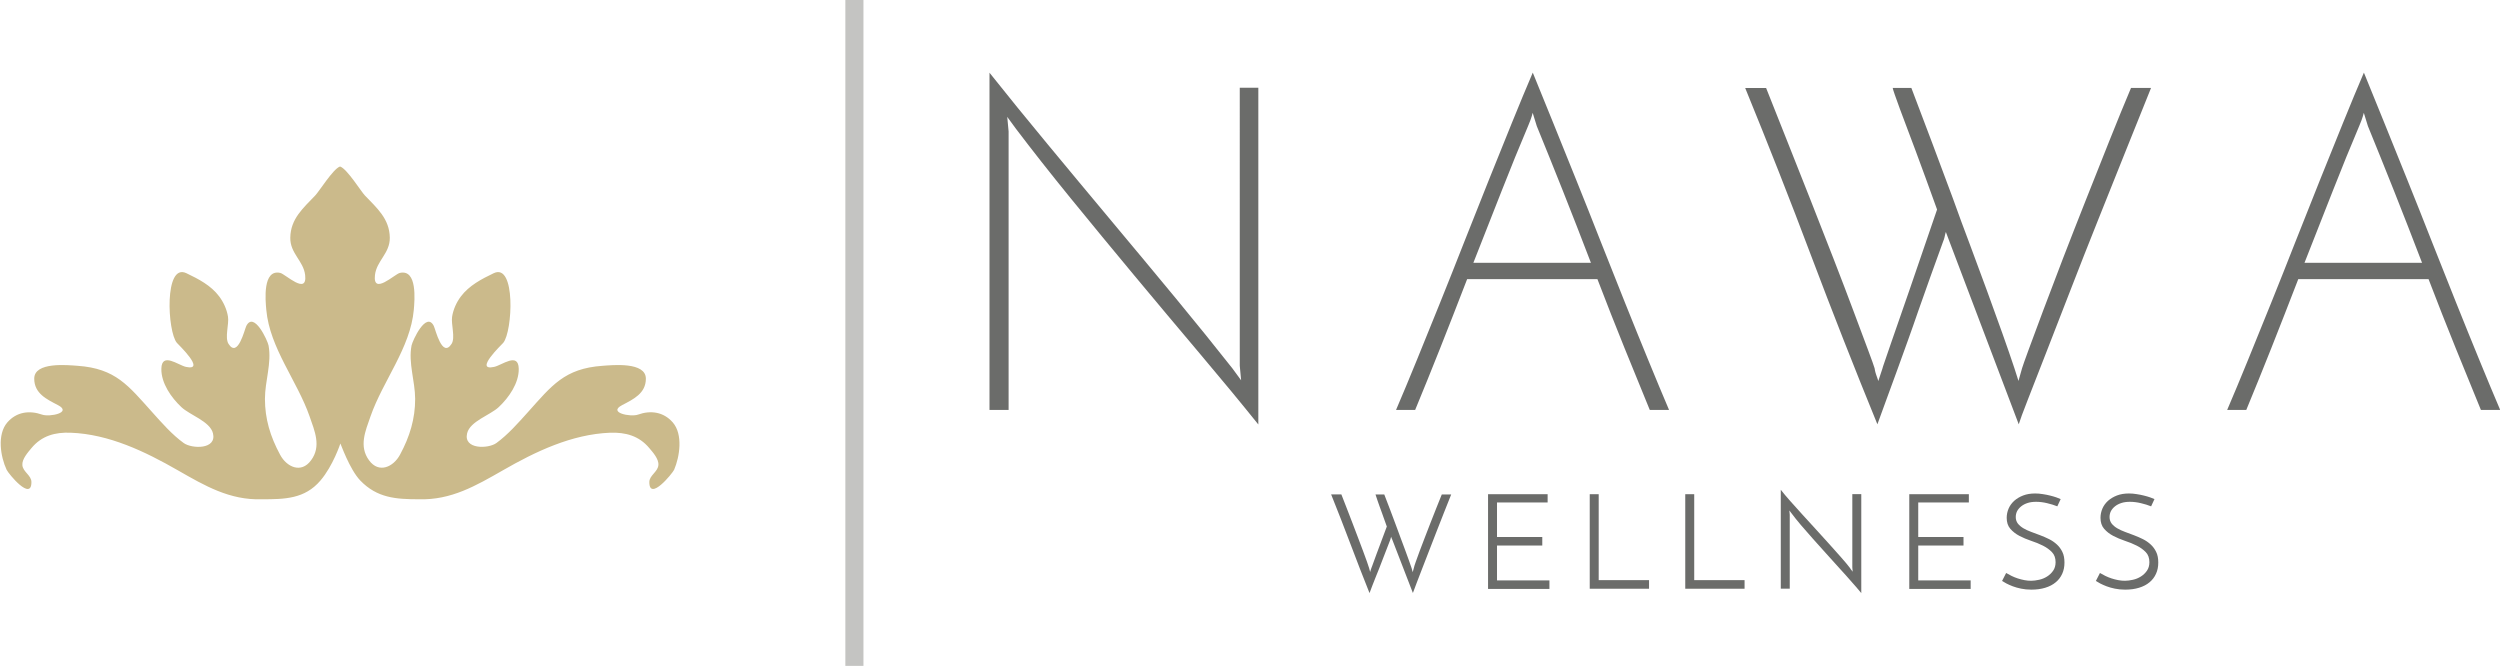 <?xml version="1.0" encoding="UTF-8"?>
<!-- Generator: Adobe Illustrator 27.0.0, SVG Export Plug-In . SVG Version: 6.00 Build 0)  -->
<svg xmlns="http://www.w3.org/2000/svg" xmlns:xlink="http://www.w3.org/1999/xlink" version="1.1" id="Layer_1" x="0px" y="0px" viewBox="0 0 276.1 73.54" style="enable-background:new 0 0 276.1 73.54;" xml:space="preserve">
<style type="text/css">
	.st0{fill:#CBBA8B;}
	.st1{fill:#6B6C6A;}
	.st2{fill:none;stroke:#C4C4C2;stroke-width:2;stroke-miterlimit:10;}
</style>
<g>
	<path class="st0" d="M74.3,46.65c-1.02-1.17-2.45-1.36-3.84-0.86c-0.81,0.29-3.37-0.21-1.75-1.05c1.24-0.65,2.62-1.29,2.62-2.92   c0-1.88-3.69-1.5-4.8-1.42c-4.19,0.3-5.59,2.18-8.22,5.11c-1.06,1.18-2.21,2.49-3.49,3.42c-0.9,0.65-3.66,0.72-3.23-1.08   c0.32-1.33,2.56-2.01,3.49-2.89c1.11-1.04,2.24-2.64,2.21-4.24c-0.04-1.87-1.86-0.38-2.72-0.2c-2.28,0.5,0.85-2.47,1.01-2.66   c1.04-1.26,1.4-8.86-1.05-7.69c-1.34,0.64-2.72,1.36-3.63,2.57c-0.49,0.65-0.84,1.43-0.97,2.24c-0.13,0.82,0.38,2.32-0.06,3   c-1.04,1.61-1.77-1.59-1.96-1.98c-0.84-1.67-2.35,1.62-2.46,2.16c-0.37,1.93,0.39,3.92,0.4,5.89c0,2.18-0.58,4.15-1.68,6.18   c-0.72,1.33-2.32,2.1-3.41,0.61c-1.15-1.56-0.4-3.25,0.16-4.86c1.37-3.93,4.4-7.55,4.78-11.76c0.09-1.06,0.41-4.52-1.54-4.08   c-0.56,0.12-3.01,2.52-2.75,0.24c0.18-1.58,1.66-2.4,1.64-4.13c-0.03-2.09-1.43-3.28-2.76-4.67c-0.41-0.43-1.93-2.88-2.7-3.18   h-0.07c-0.76,0.3-2.28,2.75-2.7,3.18c-1.33,1.4-2.73,2.58-2.76,4.67c-0.03,1.74,1.46,2.56,1.64,4.13c0.26,2.28-2.19-0.12-2.75-0.24   c-1.96-0.44-1.64,3.02-1.54,4.08c0.38,4.22,3.41,7.83,4.78,11.76c0.56,1.62,1.32,3.31,0.16,4.86c-1.1,1.5-2.7,0.72-3.41-0.61   c-1.1-2.03-1.68-3.99-1.68-6.18c0-1.97,0.76-3.95,0.4-5.89c-0.1-0.54-1.61-3.83-2.46-2.16c-0.19,0.39-0.93,3.59-1.96,1.98   c-0.44-0.69,0.07-2.18-0.06-3c-0.13-0.81-0.48-1.58-0.97-2.24c-0.91-1.22-2.29-1.93-3.63-2.57c-2.46-1.17-2.1,6.43-1.05,7.69   c0.15,0.18,3.28,3.15,1.01,2.66c-0.86-0.19-2.68-1.67-2.72,0.2c-0.03,1.6,1.1,3.2,2.21,4.24c0.93,0.88,3.16,1.57,3.49,2.89   c0.44,1.81-2.32,1.73-3.23,1.08c-1.29-0.93-2.44-2.25-3.49-3.42c-2.63-2.92-4.02-4.81-8.22-5.11c-1.11-0.08-4.81-0.46-4.8,1.42   c0,1.64,1.39,2.28,2.62,2.92c1.61,0.84-0.94,1.34-1.75,1.05c-1.4-0.49-2.82-0.31-3.84,0.86c-1.15,1.33-0.76,3.78-0.08,5.23   c0.2,0.43,2.74,3.53,2.74,1.36c0-0.75-0.94-1.12-1-1.87c-0.06-0.67,0.63-1.43,1.01-1.89c1.13-1.36,2.61-1.76,4.33-1.69   c4.23,0.16,8.22,2.08,11.83,4.15c2.99,1.71,5.72,3.31,9.26,3.2c2.54,0,4.75-0.03,6.49-2.07c1.4-1.64,2.2-4.09,2.2-4.09   c0.02-0.02,1.01,2.85,2.2,4.09c1.86,1.93,3.95,2.07,6.49,2.07c3.54,0.1,6.27-1.49,9.26-3.2c3.6-2.07,7.59-3.98,11.83-4.15   c1.72-0.06,3.2,0.34,4.33,1.69c0.39,0.46,1.08,1.22,1.01,1.89c-0.06,0.75-1,1.13-1,1.87c0,2.17,2.54-0.94,2.74-1.36   C75.07,50.43,75.45,47.97,74.3,46.65z"></path>
	<g>
		<g>
			<path class="st1" d="M138.97,9.69v37.19c-1.91-2.38-4.06-4.98-6.44-7.8c-2.38-2.82-4.79-5.69-7.22-8.61     c-2.43-2.92-4.79-5.78-7.07-8.58c-2.28-2.8-4.29-5.36-6.04-7.67l-0.96-1.31l0.15,1.61v30.75h-2.11V8.03     c1.95,2.45,4.08,5.08,6.42,7.9c2.33,2.82,4.71,5.67,7.12,8.56c2.42,2.89,4.77,5.72,7.07,8.5c2.3,2.79,4.37,5.35,6.22,7.7     l0.96,1.31l-0.15-1.61V9.69H138.97z"></path>
			<path class="st1" d="M182.2,45.27c-0.87-2.11-1.8-4.39-2.79-6.84c-0.99-2.45-1.99-4.98-2.99-7.6h-14.39     c-1.01,2.62-2,5.15-2.97,7.6c-0.97,2.45-1.9,4.73-2.77,6.84h-2.11c0.7-1.64,1.47-3.47,2.29-5.49c0.82-2.01,1.68-4.13,2.57-6.34     c0.89-2.21,1.79-4.47,2.69-6.77c0.91-2.3,1.8-4.55,2.69-6.77c0.89-2.21,1.74-4.34,2.57-6.37c0.82-2.03,1.59-3.87,2.29-5.51     c0.67,1.64,1.42,3.48,2.24,5.51c0.82,2.03,1.68,4.15,2.57,6.37c0.89,2.21,1.79,4.47,2.69,6.77c0.91,2.3,1.8,4.55,2.69,6.77     c0.89,2.21,1.74,4.33,2.57,6.34c0.82,2.01,1.59,3.84,2.29,5.49H182.2z M168.76,13.92c-0.94,2.21-1.91,4.6-2.92,7.17     c-1.01,2.57-2.05,5.21-3.12,7.93h12.98c-1.04-2.72-2.07-5.36-3.09-7.93c-1.02-2.57-1.99-4.96-2.89-7.17l-0.45-1.46     c-0.07,0.27-0.15,0.54-0.25,0.81C168.91,13.54,168.83,13.75,168.76,13.92z"></path>
			<path class="st1" d="M237.55,9.74c-0.84,2.08-1.76,4.38-2.77,6.89c-1.01,2.52-2.03,5.07-3.07,7.67c-1.04,2.6-2.05,5.16-3.02,7.67     c-0.97,2.52-1.86,4.81-2.67,6.87c-0.81,2.06-1.48,3.81-2.04,5.23s-0.9,2.36-1.03,2.79l-7.65-20.18l-0.4-1.06     c-0.03,0.07-0.08,0.27-0.15,0.6c-0.03,0.13-0.08,0.29-0.15,0.45c-0.94,2.58-1.85,5.12-2.72,7.6c-0.37,1.07-0.75,2.17-1.16,3.3     c-0.4,1.12-0.81,2.24-1.21,3.35c-0.4,1.11-0.79,2.16-1.16,3.17c-0.37,1.01-0.7,1.93-1.01,2.77c-2.55-6.24-4.98-12.43-7.3-18.57     c-2.31-6.14-4.75-12.33-7.3-18.57h2.31c0.7,1.78,1.48,3.74,2.34,5.89c0.86,2.15,1.72,4.33,2.59,6.54     c0.87,2.21,1.72,4.38,2.54,6.49c0.82,2.11,1.55,4.03,2.19,5.74c0.64,1.71,1.17,3.13,1.59,4.25c0.42,1.12,0.66,1.8,0.73,2.04     c0,0.03,0.02,0.13,0.05,0.28c0.03,0.15,0.08,0.3,0.13,0.45c0.05,0.15,0.1,0.29,0.15,0.43c0.05,0.13,0.08,0.22,0.08,0.25     l0.45-1.36c0-0.03,0.09-0.32,0.28-0.86c0.18-0.54,0.42-1.22,0.7-2.04c0.28-0.82,0.61-1.76,0.98-2.82     c0.37-1.06,0.74-2.12,1.11-3.2c0.87-2.55,1.86-5.44,2.97-8.66c-0.87-2.42-1.66-4.58-2.37-6.49c-0.3-0.81-0.6-1.61-0.91-2.42     c-0.3-0.81-0.57-1.53-0.81-2.16c-0.24-0.64-0.43-1.17-0.58-1.61c-0.15-0.44-0.23-0.69-0.23-0.75h2.06     c1.61,4.23,3.14,8.29,4.58,12.18c0.6,1.68,1.23,3.39,1.89,5.13c0.65,1.74,1.28,3.45,1.89,5.11c0.6,1.66,1.17,3.22,1.69,4.68     c0.52,1.46,0.96,2.74,1.33,3.85l0.45,1.41l0.4-1.41c0.07-0.23,0.31-0.92,0.73-2.06c0.42-1.14,0.95-2.57,1.59-4.28     c0.64-1.71,1.37-3.63,2.19-5.76c0.82-2.13,1.67-4.29,2.54-6.49c0.87-2.2,1.74-4.37,2.59-6.52c0.86-2.15,1.65-4.09,2.39-5.84     H237.55z"></path>
			<path class="st1" d="M273.99,45.27c-0.87-2.11-1.8-4.39-2.79-6.84c-0.99-2.45-1.99-4.98-2.99-7.6h-14.39     c-1.01,2.62-2,5.15-2.97,7.6c-0.97,2.45-1.9,4.73-2.77,6.84h-2.11c0.7-1.64,1.47-3.47,2.29-5.49c0.82-2.01,1.68-4.13,2.57-6.34     c0.89-2.21,1.79-4.47,2.69-6.77c0.91-2.3,1.8-4.55,2.69-6.77c0.89-2.21,1.74-4.34,2.57-6.37c0.82-2.03,1.59-3.87,2.29-5.51     c0.67,1.64,1.42,3.48,2.24,5.51c0.82,2.03,1.68,4.15,2.57,6.37c0.89,2.21,1.79,4.47,2.69,6.77c0.91,2.3,1.8,4.55,2.69,6.77     c0.89,2.21,1.74,4.33,2.57,6.34c0.82,2.01,1.59,3.84,2.29,5.49H273.99z M260.55,13.92c-0.94,2.21-1.91,4.6-2.92,7.17     c-1.01,2.57-2.05,5.21-3.12,7.93h12.98c-1.04-2.72-2.07-5.36-3.09-7.93c-1.02-2.57-1.99-4.96-2.89-7.17l-0.45-1.46     c-0.07,0.27-0.15,0.54-0.25,0.81C260.7,13.54,260.62,13.75,260.55,13.92z"></path>
		</g>
		<g>
			<path class="st1" d="M160.27,54.61c-0.24,0.6-0.5,1.26-0.78,1.96c-0.28,0.7-0.56,1.42-0.84,2.14c-0.28,0.73-0.56,1.44-0.83,2.14     c-0.27,0.7-0.53,1.36-0.76,1.96c-0.23,0.6-0.44,1.14-0.62,1.61c-0.18,0.47-0.31,0.82-0.4,1.07l-2.28-5.9     c-0.02-0.04-0.04-0.09-0.07-0.15c-0.02-0.06-0.04-0.11-0.05-0.16c-0.01,0.02-0.02,0.05-0.03,0.09c-0.01,0.04-0.02,0.07-0.03,0.1     c-0.01,0.04-0.02,0.08-0.03,0.12c-0.29,0.76-0.58,1.5-0.86,2.22c-0.12,0.31-0.24,0.63-0.37,0.96c-0.13,0.33-0.26,0.65-0.39,0.97     c-0.13,0.32-0.25,0.63-0.37,0.94c-0.12,0.3-0.22,0.58-0.31,0.82c-0.73-1.83-1.44-3.65-2.12-5.46c-0.68-1.8-1.39-3.62-2.12-5.44     h1.13c0.19,0.48,0.39,0.99,0.6,1.54c0.21,0.55,0.43,1.1,0.64,1.66c0.21,0.56,0.42,1.1,0.62,1.63c0.2,0.53,0.38,1.02,0.55,1.46     c0.17,0.44,0.3,0.83,0.42,1.15c0.11,0.32,0.19,0.55,0.23,0.69l0.12,0.44c0-0.03,0.02-0.1,0.06-0.21     c0.04-0.11,0.06-0.18,0.07-0.21c0.01-0.03,0.04-0.12,0.1-0.26c0.05-0.15,0.12-0.33,0.2-0.55c0.08-0.22,0.17-0.47,0.27-0.74     c0.1-0.27,0.21-0.55,0.31-0.83c0.25-0.66,0.53-1.4,0.83-2.22c-0.21-0.6-0.41-1.16-0.59-1.65c-0.08-0.21-0.15-0.42-0.23-0.63     c-0.07-0.2-0.14-0.4-0.2-0.57s-0.11-0.32-0.15-0.45c-0.04-0.12-0.07-0.2-0.08-0.24h0.97c0.46,1.18,0.88,2.3,1.27,3.35     c0.17,0.45,0.34,0.91,0.51,1.38c0.18,0.47,0.34,0.91,0.5,1.34s0.3,0.82,0.43,1.18c0.13,0.36,0.24,0.66,0.31,0.89     c0.02,0.08,0.04,0.15,0.06,0.22c0.02,0.07,0.04,0.14,0.06,0.22l0.12-0.44c0.03-0.15,0.1-0.38,0.22-0.71     c0.12-0.33,0.26-0.71,0.42-1.16c0.17-0.44,0.35-0.93,0.56-1.47c0.2-0.54,0.41-1.08,0.63-1.63c0.21-0.55,0.43-1.1,0.65-1.65     c0.22-0.55,0.42-1.05,0.61-1.52H160.27z"></path>
			<path class="st1" d="M164.34,65.02V54.58h6.58v0.91h-5.59v3.82h5v0.94h-5v3.85h5.79v0.94H164.34z"></path>
			<path class="st1" d="M175.57,65.02V54.58h0.99v9.49h5.56v0.95H175.57z"></path>
			<path class="st1" d="M186.12,65.02V54.58h0.99v9.49h5.56v0.95H186.12z"></path>
			<path class="st1" d="M205.56,54.58V65.5c-0.28-0.34-0.63-0.75-1.05-1.22c-0.41-0.47-0.86-0.98-1.35-1.51     c-0.48-0.54-0.98-1.08-1.49-1.65c-0.51-0.56-1.01-1.11-1.48-1.65c-0.48-0.54-0.91-1.04-1.31-1.5c-0.39-0.46-0.72-0.87-0.97-1.21     c-0.03-0.04-0.07-0.1-0.13-0.17c-0.06-0.07-0.11-0.14-0.16-0.21l0.04,0.47v8.16h-0.99V54.09c0.28,0.36,0.63,0.78,1.04,1.24     c0.41,0.47,0.86,0.97,1.34,1.49s0.98,1.07,1.48,1.62c0.51,0.56,1,1.09,1.47,1.62c0.47,0.52,0.91,1.01,1.32,1.48     c0.41,0.46,0.75,0.87,1.01,1.21c0.02,0.05,0.06,0.11,0.12,0.18c0.06,0.07,0.11,0.14,0.16,0.21l-0.04-0.48v-8.09H205.56z"></path>
			<path class="st1" d="M210.86,65.02V54.58h6.58v0.91h-5.59v3.82h5v0.94h-5v3.85h5.79v0.94H210.86z"></path>
			<path class="st1" d="M227.58,55.12l-0.37,0.8c-0.34-0.14-0.72-0.25-1.13-0.35c-0.41-0.1-0.82-0.15-1.21-0.15     c-0.35,0-0.67,0.04-0.94,0.13c-0.28,0.09-0.51,0.21-0.71,0.37c-0.2,0.16-0.34,0.33-0.45,0.53c-0.1,0.2-0.15,0.42-0.15,0.65     c0,0.28,0.08,0.52,0.23,0.72c0.16,0.2,0.36,0.37,0.61,0.52c0.25,0.15,0.54,0.28,0.86,0.4c0.32,0.12,0.65,0.25,0.99,0.37     c0.34,0.13,0.67,0.27,0.99,0.43c0.32,0.16,0.61,0.36,0.86,0.59c0.25,0.23,0.46,0.51,0.61,0.83c0.16,0.32,0.23,0.71,0.23,1.17     c0,0.46-0.08,0.87-0.25,1.24c-0.17,0.37-0.4,0.68-0.72,0.94c-0.31,0.26-0.69,0.46-1.15,0.6c-0.45,0.14-0.97,0.21-1.54,0.21     c-0.41,0-0.79-0.04-1.13-0.11c-0.35-0.07-0.65-0.16-0.92-0.26c-0.27-0.1-0.5-0.21-0.7-0.31c-0.2-0.11-0.36-0.2-0.48-0.28     l0.45-0.88c0.18,0.11,0.37,0.21,0.59,0.32c0.22,0.11,0.45,0.2,0.69,0.28c0.24,0.08,0.49,0.14,0.74,0.19     c0.25,0.05,0.5,0.07,0.75,0.07c0.26,0,0.55-0.04,0.87-0.11c0.32-0.07,0.61-0.19,0.88-0.36c0.27-0.17,0.49-0.38,0.67-0.64     c0.18-0.26,0.27-0.57,0.27-0.94c0-0.46-0.13-0.83-0.4-1.11c-0.27-0.28-0.6-0.52-1-0.72c-0.4-0.2-0.83-0.38-1.3-0.53     c-0.47-0.16-0.9-0.34-1.3-0.55c-0.4-0.21-0.73-0.47-1-0.78c-0.27-0.31-0.4-0.72-0.4-1.21c0-0.35,0.07-0.69,0.21-1.02     c0.14-0.33,0.35-0.61,0.62-0.86c0.27-0.24,0.6-0.44,0.99-0.59c0.39-0.15,0.83-0.22,1.32-0.22c0.27,0,0.55,0.02,0.84,0.07     c0.29,0.04,0.56,0.1,0.81,0.16c0.25,0.06,0.48,0.13,0.69,0.2C227.31,55.01,227.47,55.07,227.58,55.12z"></path>
			<path class="st1" d="M237.94,55.12l-0.37,0.8c-0.34-0.14-0.72-0.25-1.13-0.35c-0.41-0.1-0.82-0.15-1.21-0.15     c-0.35,0-0.67,0.04-0.94,0.13c-0.28,0.09-0.51,0.21-0.71,0.37c-0.2,0.16-0.34,0.33-0.45,0.53c-0.1,0.2-0.15,0.42-0.15,0.65     c0,0.28,0.08,0.52,0.23,0.72c0.16,0.2,0.36,0.37,0.61,0.52c0.25,0.15,0.54,0.28,0.86,0.4c0.32,0.12,0.65,0.25,0.99,0.37     c0.34,0.13,0.67,0.27,0.99,0.43c0.32,0.16,0.61,0.36,0.86,0.59c0.25,0.23,0.46,0.51,0.61,0.83c0.16,0.32,0.23,0.71,0.23,1.17     c0,0.46-0.08,0.87-0.25,1.24c-0.17,0.37-0.4,0.68-0.72,0.94c-0.31,0.26-0.69,0.46-1.15,0.6c-0.45,0.14-0.97,0.21-1.54,0.21     c-0.41,0-0.79-0.04-1.13-0.11c-0.35-0.07-0.65-0.16-0.92-0.26c-0.27-0.1-0.5-0.21-0.7-0.31c-0.2-0.11-0.36-0.2-0.48-0.28     l0.45-0.88c0.18,0.11,0.37,0.21,0.59,0.32c0.22,0.11,0.45,0.2,0.69,0.28c0.24,0.08,0.49,0.14,0.74,0.19     c0.25,0.05,0.5,0.07,0.75,0.07c0.26,0,0.55-0.04,0.87-0.11c0.32-0.07,0.61-0.19,0.88-0.36c0.27-0.17,0.49-0.38,0.67-0.64     c0.18-0.26,0.27-0.57,0.27-0.94c0-0.46-0.13-0.83-0.4-1.11c-0.27-0.28-0.6-0.52-1-0.72c-0.4-0.2-0.83-0.38-1.3-0.53     c-0.47-0.16-0.9-0.34-1.3-0.55c-0.4-0.21-0.73-0.47-1-0.78c-0.27-0.31-0.4-0.72-0.4-1.21c0-0.35,0.07-0.69,0.21-1.02     c0.14-0.33,0.35-0.61,0.62-0.86c0.27-0.24,0.6-0.44,0.99-0.59c0.39-0.15,0.83-0.22,1.32-0.22c0.27,0,0.55,0.02,0.84,0.07     c0.29,0.04,0.56,0.1,0.81,0.16c0.25,0.06,0.48,0.13,0.69,0.2C237.67,55.01,237.83,55.07,237.94,55.12z"></path>
		</g>
	</g>
	<line class="st2" x1="94.36" y1="0" x2="94.36" y2="73.54"></line>
</g>
</svg>
